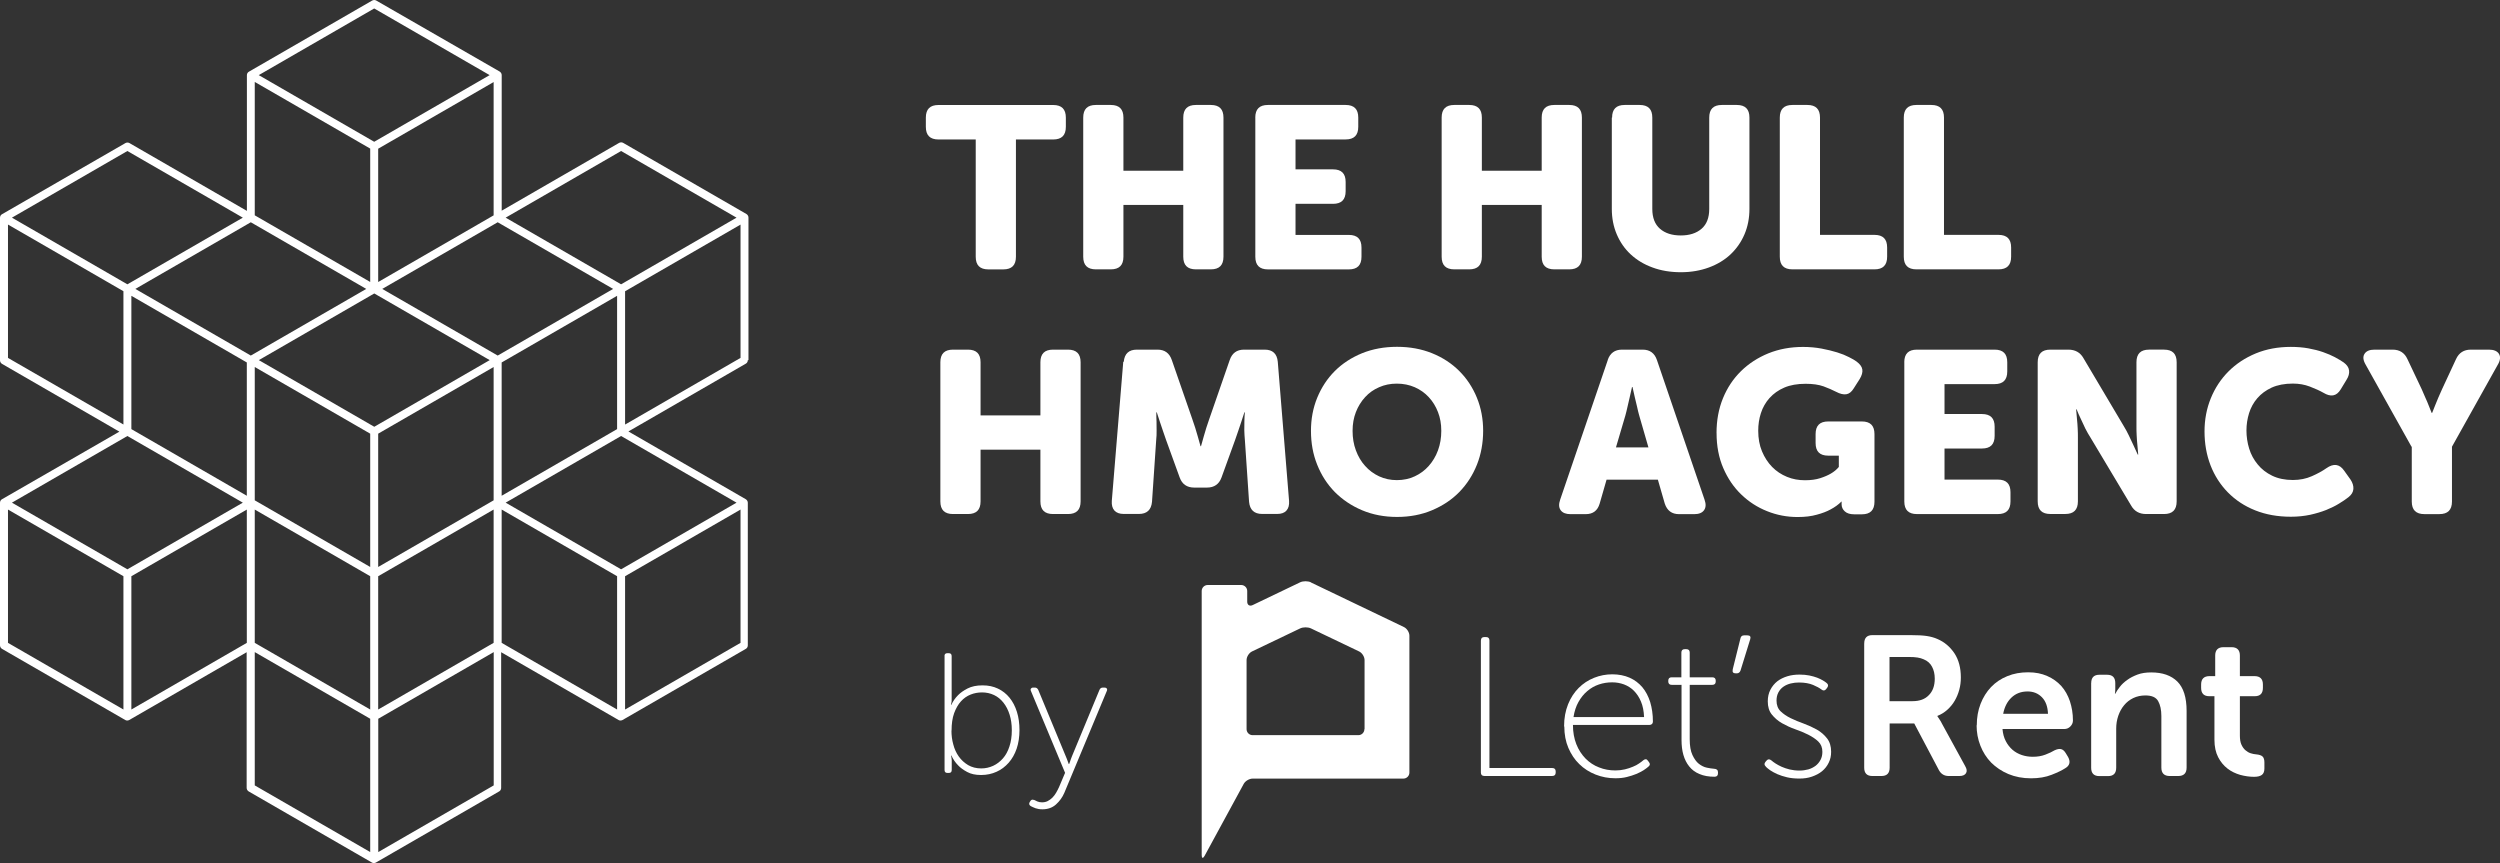 <?xml version="1.0" encoding="UTF-8"?>
<svg id="Layer_1" xmlns="http://www.w3.org/2000/svg" viewBox="0 0 620 214.04">
  <rect x="0" y="0" width="620" height="214.04" fill="#333333" stroke="none"/>
  <defs>
    <style>
      .cls-1 {
        fill: #fff;
      }
    </style>
  </defs>
  <g>
    <g>
      <path class="cls-1" d="M234.23,162.71c0-.48.24-.72.72-.72h.34c.48,0,.72.24.72.72v11.04c0,.22-.02.39-.07.53-.02.17-.05.34-.1.51h.1c.39-.87.94-1.66,1.66-2.39.6-.6,1.37-1.16,2.36-1.66s2.19-.77,3.69-.77,2.7.27,3.83.8c1.13.53,2.1,1.3,2.89,2.27.8.99,1.4,2.14,1.83,3.52s.63,2.89.63,4.53-.24,3.23-.7,4.58c-.46,1.35-1.13,2.53-1.98,3.49s-1.86,1.74-3.01,2.24c-1.16.53-2.43.8-3.83.8s-2.51-.24-3.45-.75-1.69-1.04-2.24-1.64c-.7-.7-1.25-1.52-1.66-2.43h-.1c.02.14.05.31.1.51.02.17.05.36.07.6v2.48c0,.48-.24.72-.72.72h-.34c-.48,0-.72-.24-.72-.72v-28.31l-.02.07ZM235.96,181.17c0,1.2.14,2.36.46,3.47.29,1.13.75,2.12,1.37,2.99s1.4,1.57,2.31,2.12c.92.53,2,.82,3.25.82,1.04,0,2.02-.22,2.96-.65.92-.43,1.71-1.04,2.41-1.83s1.23-1.78,1.61-2.94c.39-1.16.6-2.51.6-4.02s-.19-2.75-.55-3.9-.87-2.14-1.52-2.96c-.65-.82-1.42-1.47-2.34-1.9-.92-.43-1.9-.65-2.96-.65-.99,0-1.95.17-2.84.53-.92.36-1.71.92-2.41,1.69s-1.25,1.76-1.69,2.94c-.43,1.2-.63,2.63-.63,4.31h-.05Z"/>
      <path class="cls-1" d="M256.37,198.33c.27.14.55.29.89.43s.72.22,1.16.22c.51,0,.99-.1,1.4-.31.43-.22.82-.51,1.16-.84s.65-.75.92-1.2.51-.94.75-1.45l1.49-3.52-8.46-20.27c-.12-.27-.12-.46,0-.63.12-.14.29-.24.55-.24h.43c.36,0,.63.19.82.55l6.8,16.41c.12.27.22.51.31.75s.17.46.24.65c.1.22.14.43.22.6h.1c.05-.17.12-.36.22-.6.05-.19.12-.41.22-.65.1-.24.19-.48.29-.75l6.8-16.41c.17-.36.43-.55.82-.55h.43c.27,0,.43.07.55.24.12.14.12.36,0,.63l-10.53,25.25c-.48,1.11-1.18,2.07-2.07,2.87s-2.02,1.2-3.37,1.2c-.65,0-1.23-.1-1.71-.27-.48-.19-.87-.36-1.18-.53-.19-.12-.31-.27-.36-.43-.05-.19,0-.34.07-.48l.17-.29c.22-.39.55-.51.99-.29l-.1-.1Z"/>
    </g>
    <g>
      <path class="cls-1" d="M241.99,34.59h-9.25c-2.1,0-3.13-1.04-3.13-3.13v-2.29c0-2.1,1.04-3.13,3.13-3.13h28.46c2.1,0,3.13,1.04,3.13,3.13v2.29c0,2.1-1.04,3.13-3.13,3.13h-9.25v29.09c0,2.1-1.04,3.13-3.13,3.13h-3.71c-2.1,0-3.13-1.04-3.13-3.13v-29.09h.02Z"/>
      <path class="cls-1" d="M268.64,29.16c0-2.1,1.04-3.13,3.13-3.13h3.71c2.1,0,3.13,1.04,3.13,3.13v13.18h14.84v-13.18c0-2.1,1.04-3.13,3.13-3.13h3.71c2.1,0,3.13,1.04,3.13,3.13v34.51c0,2.1-1.04,3.13-3.13,3.13h-3.71c-2.1,0-3.13-1.04-3.13-3.13v-12.84h-14.84v12.84c0,2.1-1.04,3.13-3.13,3.13h-3.71c-2.1,0-3.13-1.04-3.13-3.13V29.16Z"/>
      <path class="cls-1" d="M311.31,29.16c0-2.1,1.04-3.13,3.13-3.13h19.28c2.1,0,3.13,1.04,3.13,3.13v2.29c0,2.1-1.04,3.13-3.13,3.13h-12.43v7.42h9.3c2.1,0,3.13,1.04,3.13,3.13v2.29c0,2.1-1.04,3.13-3.13,3.13h-9.3v7.71h13.23c2.1,0,3.13,1.04,3.13,3.13v2.29c0,2.1-1.04,3.13-3.13,3.13h-20.07c-2.1,0-3.13-1.04-3.13-3.13V29.16Z"/>
      <path class="cls-1" d="M357.53,29.16c0-2.1,1.04-3.13,3.13-3.13h3.71c2.1,0,3.13,1.04,3.13,3.13v13.18h14.84v-13.18c0-2.1,1.04-3.13,3.13-3.13h3.71c2.1,0,3.13,1.04,3.13,3.13v34.51c0,2.1-1.04,3.13-3.13,3.13h-3.71c-2.1,0-3.13-1.04-3.13-3.13v-12.84h-14.84v12.84c0,2.1-1.04,3.13-3.13,3.13h-3.71c-2.1,0-3.13-1.04-3.13-3.13V29.16Z"/>
      <path class="cls-1" d="M399.8,29.16c0-2.1,1.04-3.13,3.13-3.13h3.71c2.1,0,3.13,1.04,3.13,3.13v22.65c0,2.17.63,3.81,1.9,4.92,1.28,1.11,2.99,1.66,5.16,1.66s3.88-.55,5.16-1.66c1.28-1.11,1.9-2.75,1.9-4.92v-22.65c0-2.1,1.04-3.13,3.13-3.13h3.71c2.1,0,3.13,1.04,3.13,3.13v22.65c0,2.29-.41,4.39-1.23,6.31s-1.98,3.57-3.45,4.96c-1.49,1.4-3.28,2.48-5.37,3.25s-4.41,1.18-6.96,1.18-4.94-.39-7.04-1.18c-2.12-.77-3.9-1.86-5.4-3.25s-2.63-3.04-3.45-4.96-1.23-4.02-1.23-6.31v-22.65h.05Z"/>
      <path class="cls-1" d="M441.39,29.16c0-2.1,1.04-3.13,3.13-3.13h3.71c2.1,0,3.13,1.04,3.13,3.13v29.09h13.52c2.1,0,3.13,1.04,3.13,3.13v2.29c0,2.1-1.04,3.13-3.13,3.13h-20.36c-2.1,0-3.13-1.04-3.13-3.13V29.16Z"/>
      <path class="cls-1" d="M472.14,29.16c0-2.1,1.04-3.13,3.13-3.13h3.71c2.1,0,3.13,1.04,3.13,3.13v29.09h13.52c2.1,0,3.13,1.04,3.13,3.13v2.29c0,2.1-1.04,3.13-3.13,3.13h-20.36c-2.1,0-3.13-1.04-3.13-3.13V29.16Z"/>
      <path class="cls-1" d="M233.21,89.84c0-2.1,1.04-3.13,3.13-3.13h3.71c2.1,0,3.13,1.04,3.13,3.13v13.18h14.84v-13.18c0-2.1,1.04-3.13,3.13-3.13h3.71c2.1,0,3.13,1.04,3.13,3.13v34.51c0,2.1-1.04,3.13-3.13,3.13h-3.71c-2.1,0-3.13-1.04-3.13-3.13v-12.84h-14.84v12.84c0,2.1-1.04,3.13-3.13,3.13h-3.71c-2.1,0-3.13-1.04-3.13-3.13,0,0,0-34.51,0-34.51Z"/>
      <path class="cls-1" d="M278.69,89.72c.19-2.02,1.28-3.01,3.25-3.01h5.13c1.78,0,2.96.87,3.54,2.58l5.08,14.65c.22.65.46,1.35.72,2.14.24.77.46,1.52.65,2.19.22.8.46,1.59.67,2.39h.12c.22-.8.46-1.59.67-2.39.19-.67.41-1.42.65-2.19s.48-1.49.72-2.14l5.08-14.65c.58-1.71,1.76-2.58,3.54-2.58h5.13c1.98,0,3.06,1.01,3.25,3.01l2.8,34.51c.07,1.04-.14,1.83-.65,2.39-.51.58-1.28.84-2.31.84h-3.71c-1.98,0-3.06-1.01-3.25-3.01l-1.04-15.35c-.07-.77-.12-1.54-.14-2.36,0-.82,0-1.54.02-2.19,0-.77.05-1.52.12-2.29h-.12c-.27.84-.53,1.66-.8,2.46-.22.67-.48,1.42-.75,2.22-.27.8-.51,1.52-.75,2.17l-3.37,9.3c-.6,1.66-1.81,2.51-3.59,2.51h-3.2c-1.78,0-2.99-.84-3.59-2.51l-3.37-9.3c-.22-.65-.48-1.37-.75-2.17s-.51-1.54-.75-2.22c-.27-.8-.53-1.61-.8-2.46h-.12c0,.77,0,1.52.05,2.29,0,.65,0,1.37.02,2.19,0,.82,0,1.61-.1,2.36l-1.04,15.35c-.19,2.02-1.28,3.01-3.25,3.01h-3.76c-1.04,0-1.81-.29-2.31-.84-.51-.58-.72-1.37-.65-2.39l2.84-34.51h.07Z"/>
      <path class="cls-1" d="M325.12,106.85c0-2.94.51-5.66,1.54-8.19,1.04-2.53,2.48-4.75,4.36-6.63,1.88-1.88,4.14-3.35,6.77-4.43,2.63-1.06,5.52-1.59,8.68-1.59s6.05.53,8.68,1.59c2.63,1.06,4.87,2.53,6.77,4.43,1.88,1.88,3.33,4.1,4.36,6.63s1.54,5.25,1.54,8.19-.51,5.81-1.54,8.39-2.48,4.84-4.36,6.77c-1.88,1.93-4.14,3.42-6.77,4.53s-5.52,1.66-8.68,1.66-6.05-.55-8.68-1.66-4.87-2.63-6.77-4.53c-1.88-1.93-3.33-4.17-4.36-6.77-1.04-2.58-1.54-5.37-1.54-8.39ZM335.44,106.85c0,1.76.27,3.37.82,4.84.55,1.49,1.3,2.77,2.29,3.86.96,1.08,2.12,1.95,3.47,2.58s2.82.94,4.41.94,3.06-.31,4.43-.94c1.35-.63,2.51-1.49,3.47-2.58.96-1.08,1.74-2.36,2.29-3.86s.82-3.11.82-4.84-.27-3.23-.82-4.65-1.3-2.65-2.29-3.71c-.96-1.04-2.12-1.86-3.47-2.46-1.35-.58-2.82-.89-4.43-.89s-3.06.29-4.41.89c-1.35.58-2.51,1.4-3.47,2.46-.96,1.04-1.74,2.29-2.29,3.71s-.82,2.96-.82,4.65Z"/>
      <path class="cls-1" d="M398.71,89.29c.58-1.71,1.76-2.58,3.54-2.58h5.13c1.78,0,2.96.87,3.54,2.58l11.81,34.63c.39,1.11.34,1.98-.14,2.63s-1.28.96-2.43.96h-3.76c-1.78,0-2.96-.87-3.54-2.63l-1.71-5.93h-12.72l-1.71,5.93c-.51,1.76-1.66,2.63-3.47,2.63h-3.76c-1.13,0-1.95-.31-2.43-.96s-.53-1.52-.14-2.63l11.81-34.63ZM408.81,110.95l-2.29-7.93c-.19-.65-.36-1.37-.53-2.17s-.36-1.57-.55-2.29c-.19-.84-.39-1.69-.58-2.58h-.12c-.19.87-.39,1.74-.58,2.58-.19.72-.36,1.49-.53,2.29s-.36,1.52-.53,2.17l-2.34,7.93h8.05Z"/>
      <path class="cls-1" d="M425.7,107.36c0-3.11.53-5.98,1.59-8.58,1.06-2.6,2.55-4.84,4.46-6.72s4.17-3.35,6.8-4.43c2.63-1.06,5.49-1.59,8.6-1.59,1.64,0,3.16.14,4.6.41,1.42.27,2.7.58,3.86.94s2.12.75,2.94,1.18c.82.41,1.45.77,1.86,1.08.87.65,1.35,1.3,1.45,2,.1.67-.12,1.47-.65,2.34l-1.49,2.34c-.53.87-1.16,1.35-1.86,1.45-.7.1-1.54-.1-2.48-.6-.94-.48-2-.94-3.16-1.37-1.16-.41-2.63-.63-4.43-.63-2.05,0-3.81.31-5.28.94s-2.67,1.49-3.66,2.58c-.96,1.08-1.69,2.34-2.14,3.74-.46,1.4-.67,2.87-.67,4.39,0,1.9.31,3.61.94,5.11s1.47,2.8,2.51,3.86,2.27,1.88,3.69,2.46c1.4.58,2.89.84,4.46.84,1.45,0,2.7-.17,3.76-.51s1.93-.72,2.63-1.13c.8-.46,1.47-1.01,2-1.66v-2.8h-2.63c-2.1,0-3.13-1.04-3.13-3.13v-2.22c0-2.1,1.04-3.13,3.13-3.13h8.34c2.1,0,3.13,1.04,3.13,3.13v16.77c0,2.1-1.04,3.13-3.13,3.13h-1.88c-1.04,0-1.81-.24-2.34-.72s-.8-1.06-.8-1.74v-.51s0-.14.05-.17h-.12c-.72.72-1.61,1.37-2.67,1.93-.92.51-2.05.94-3.4,1.3-1.35.39-2.94.58-4.77.58-2.63,0-5.16-.48-7.57-1.45-2.41-.96-4.55-2.34-6.41-4.14-1.86-1.78-3.35-3.98-4.46-6.55-1.11-2.58-1.66-5.47-1.66-8.68l.02-.02Z"/>
      <path class="cls-1" d="M472.26,89.84c0-2.1,1.04-3.13,3.13-3.13h19.28c2.1,0,3.13,1.04,3.13,3.13v2.29c0,2.1-1.04,3.13-3.13,3.13h-12.43v7.42h9.3c2.1,0,3.13,1.04,3.13,3.13v2.29c0,2.1-1.04,3.13-3.13,3.13h-9.3v7.71h13.23c2.1,0,3.13,1.04,3.13,3.13v2.29c0,2.1-1.04,3.13-3.13,3.13h-20.07c-2.1,0-3.13-1.04-3.13-3.13v-34.53Z"/>
      <path class="cls-1" d="M505.35,89.84c0-2.1,1.04-3.13,3.13-3.13h4.46c1.71,0,2.96.7,3.76,2.12l10.05,16.94c.41.67.82,1.42,1.2,2.22.39.8.75,1.57,1.08,2.29.39.84.77,1.66,1.13,2.46h.12c-.07-.84-.14-1.66-.22-2.51-.07-.72-.14-1.49-.17-2.29-.05-.8-.05-1.52-.05-2.17v-15.93c0-2.1,1.04-3.13,3.13-3.13h3.71c2.1,0,3.13,1.04,3.13,3.13v34.51c0,2.1-1.04,3.13-3.13,3.13h-4.46c-1.66,0-2.92-.7-3.71-2.12l-10.1-16.89c-.41-.65-.84-1.37-1.25-2.19s-.77-1.59-1.08-2.31c-.41-.84-.77-1.66-1.08-2.46h-.12c.07.84.14,1.66.22,2.51.07.72.14,1.49.17,2.29.05.8.05,1.52.05,2.17v15.86c0,2.1-1.04,3.13-3.13,3.13h-3.71c-2.1,0-3.13-1.04-3.13-3.13v-34.51.02Z"/>
      <path class="cls-1" d="M546.72,107.02c0-2.96.53-5.74,1.57-8.27,1.04-2.55,2.51-4.77,4.39-6.65,1.88-1.88,4.14-3.37,6.77-4.46,2.63-1.08,5.52-1.61,8.68-1.61,1.57,0,3.01.12,4.34.36,1.33.24,2.55.55,3.66.94s2.07.8,2.92,1.25,1.57.89,2.17,1.3c.8.58,1.25,1.23,1.35,1.98s-.12,1.54-.65,2.36l-1.42,2.34c-.53.87-1.16,1.37-1.88,1.49s-1.52-.1-2.39-.63c-.94-.53-2.07-1.04-3.37-1.54s-2.7-.75-4.22-.75c-2.05,0-3.81.34-5.25.99-1.45.67-2.63,1.54-3.57,2.63s-1.61,2.31-2.05,3.71c-.43,1.4-.65,2.82-.65,4.31s.22,3.01.67,4.48,1.16,2.77,2.12,3.93c.94,1.16,2.14,2.1,3.59,2.8s3.16,1.06,5.13,1.06c1.71,0,3.28-.31,4.7-.94s2.63-1.28,3.61-1.98c1.78-1.25,3.25-1.06,4.39.58l1.59,2.22c.53.8.77,1.57.72,2.34s-.46,1.45-1.23,2.05c-.65.51-1.42,1.04-2.34,1.59-.92.58-1.98,1.08-3.16,1.57-1.2.48-2.53.87-4,1.2-1.47.31-3.06.48-4.77.48-3.28,0-6.22-.53-8.87-1.59-2.65-1.06-4.89-2.55-6.77-4.46-1.86-1.9-3.3-4.14-4.29-6.7-.99-2.58-1.49-5.37-1.49-8.41v.02Z"/>
      <path class="cls-1" d="M598.05,110.78l-11.35-20.31c-.65-1.11-.75-2-.31-2.7.43-.7,1.25-1.06,2.48-1.06h4.51c1.71,0,2.94.77,3.66,2.34l3.54,7.47c.31.72.6,1.42.92,2.12.31.67.58,1.3.8,1.88.27.67.51,1.3.75,1.88h.12c.22-.58.48-1.2.75-1.88.22-.58.48-1.2.77-1.88.29-.67.6-1.4.94-2.12l3.47-7.47c.72-1.57,1.95-2.34,3.66-2.34h4.51c1.2,0,2.05.36,2.48,1.06.43.7.34,1.61-.31,2.7l-11.35,20.31v13.59c0,2.1-1.04,3.13-3.13,3.13h-3.71c-2.1,0-3.13-1.04-3.13-3.13v-13.59h-.05Z"/>
    </g>
    <g>
      <path class="cls-1" d="M367.27,158.83c0-.55.29-.84.84-.84h.43c.55,0,.84.29.84.84v31.64h15.59c.55,0,.84.29.84.84v.29c0,.55-.29.84-.84.84h-16.87c-.55,0-.84-.29-.84-.84v-32.77Z"/>
      <path class="cls-1" d="M387.89,180.18c0-2.07.34-3.9.99-5.52s1.54-2.96,2.63-4.05,2.36-1.93,3.81-2.51,2.96-.87,4.53-.87,3.04.29,4.29.84c1.25.55,2.29,1.35,3.16,2.36.84,1.01,1.49,2.24,1.95,3.69.43,1.45.67,3.06.67,4.82,0,.27-.07.46-.24.63-.17.14-.39.22-.65.22h-18.94c0,1.78.29,3.37.84,4.77.55,1.4,1.33,2.58,2.29,3.57.96.96,2.07,1.71,3.35,2.19,1.25.51,2.63.75,4.05.75.84,0,1.64-.1,2.36-.27s1.37-.39,1.98-.65c.6-.24,1.11-.51,1.54-.82s.8-.55,1.06-.8c.46-.36.84-.31,1.13.14l.29.39c.29.39.24.75-.19,1.08-.29.27-.7.55-1.2.89-.51.31-1.11.63-1.81.92-.7.29-1.47.53-2.34.75s-1.81.31-2.82.31c-1.74,0-3.37-.31-4.92-.92s-2.89-1.47-4.02-2.58c-1.16-1.11-2.05-2.46-2.72-4.02s-1.01-3.35-1.01-5.33h-.05ZM407.73,177.82c-.07-1.49-.31-2.77-.77-3.83-.43-1.06-1.04-1.95-1.74-2.67-.72-.72-1.54-1.23-2.48-1.59-.94-.34-1.9-.51-2.92-.51-1.16,0-2.24.17-3.3.53s-2,.89-2.87,1.64c-.87.72-1.59,1.64-2.19,2.7s-1.01,2.31-1.23,3.74h17.52-.02Z"/>
      <path class="cls-1" d="M416.98,169.84h-2.41c-.55,0-.84-.29-.84-.84v-.19c0-.55.29-.84.84-.84h2.41v-6.14c0-.55.29-.84.84-.84h.39c.55,0,.84.29.84.84v6.14h5.61c.55,0,.84.29.84.84v.19c0,.55-.29.84-.84.84h-5.61v13.49c0,1.64.22,2.94.67,3.9s.96,1.69,1.59,2.19c.63.48,1.28.82,1.98.96.7.14,1.28.24,1.78.27.65.02.99.31.99.87v.24c0,.58-.29.87-.84.87-1.45,0-2.7-.22-3.74-.67-1.06-.43-1.9-1.06-2.55-1.88-.65-.8-1.13-1.76-1.45-2.87s-.46-2.34-.46-3.69v-13.69h-.05Z"/>
      <path class="cls-1" d="M429.7,166.06l1.93-7.74c.1-.48.39-.75.89-.75h.84c.65,0,.89.31.7.94l-2.41,7.78c-.17.46-.48.7-.94.7h-.24c-.65,0-.89-.31-.75-.94h-.02Z"/>
      <path class="cls-1" d="M437.92,190.09c-.39-.34-.43-.7-.1-1.13l.29-.34c.34-.39.72-.41,1.18-.05.27.24.6.48,1.04.77s.94.55,1.52.82c.6.27,1.25.48,2,.67.75.17,1.54.27,2.43.27.75,0,1.47-.1,2.17-.29s1.28-.51,1.81-.89c.51-.39.92-.89,1.23-1.47.31-.58.46-1.25.46-2,0-1.06-.34-1.9-1.01-2.55s-1.52-1.2-2.51-1.71c-1.01-.51-2.07-.94-3.25-1.35-1.16-.41-2.24-.92-3.25-1.49-1.01-.58-1.83-1.3-2.51-2.14s-1.01-1.93-1.01-3.28c0-1.08.22-2.05.65-2.87.43-.84,1.01-1.54,1.71-2.1.72-.55,1.57-.96,2.51-1.25.94-.29,1.95-.41,3.01-.41.89,0,1.69.07,2.43.22s1.37.34,1.95.55c.55.22,1.04.46,1.4.67.39.22.67.43.92.63.43.34.48.7.19,1.13l-.29.39c-.34.43-.72.46-1.18.1s-1.16-.75-2.07-1.13-2.07-.6-3.49-.6c-.7,0-1.37.07-2.05.24s-1.28.43-1.81.8-.94.84-1.25,1.42-.46,1.25-.46,2.05c0,1.08.34,1.98,1.01,2.63s1.52,1.23,2.51,1.71c1.01.48,2.07.94,3.25,1.35,1.16.43,2.24.92,3.25,1.49,1.01.58,1.83,1.3,2.51,2.17s1.01,1.98,1.01,3.33c0,.99-.19,1.88-.6,2.7-.39.82-.94,1.52-1.64,2.1-.7.58-1.54,1.01-2.51,1.35s-2,.48-3.13.48-2.12-.1-3.04-.31c-.89-.22-1.69-.46-2.39-.77-.7-.31-1.28-.63-1.78-.96-.48-.34-.87-.65-1.13-.92h.02Z"/>
      <path class="cls-1" d="M462.33,159.58c0-1.37.67-2.07,2.02-2.07h9.45c1.74,0,3.08.07,4.05.22s1.83.39,2.58.72c1.78.75,3.18,1.95,4.27,3.57,1.06,1.61,1.59,3.61,1.59,5.98,0,1.06-.12,2.07-.39,3.06-.27.99-.65,1.9-1.13,2.72-.48.84-1.11,1.59-1.83,2.24-.72.65-1.54,1.16-2.46,1.52v.1l.29.43c.1.17.22.36.36.55.14.22.31.48.46.82l5.76,10.53c.43.72.51,1.3.22,1.78-.29.46-.82.7-1.64.7h-2.65c-1.08,0-1.88-.48-2.41-1.42l-6.14-11.61h-6.1v10.96c0,1.37-.67,2.07-2.02,2.07h-2.27c-1.35,0-2.02-.7-2.02-2.07v-30.8h.02ZM474.33,173.89c1.71,0,3.06-.48,4.02-1.49.99-.99,1.47-2.36,1.47-4.1,0-1.11-.22-2.1-.67-2.94-.43-.84-1.13-1.47-2.1-1.86-.43-.19-.92-.34-1.49-.43-.58-.1-1.33-.14-2.29-.14h-4.67v10.96h5.74Z"/>
      <path class="cls-1" d="M490.24,179.89c0-1.93.31-3.71.94-5.33s1.49-2.99,2.6-4.17c1.11-1.16,2.46-2.07,4.02-2.7,1.57-.65,3.3-.96,5.16-.96s3.35.31,4.75.92,2.55,1.45,3.49,2.48c.94,1.06,1.64,2.31,2.14,3.78.48,1.47.75,3.06.75,4.77,0,.55-.22,1.06-.63,1.47-.41.43-.92.65-1.54.65h-15.3c.1,1.16.36,2.14.82,3.01.43.84,1.01,1.57,1.66,2.14.67.58,1.45,1.01,2.31,1.3s1.78.43,2.72.43c1.16,0,2.19-.17,3.13-.53s1.69-.72,2.29-1.08c.63-.29,1.16-.39,1.59-.29.43.1.82.43,1.16.99l.6.99c.63,1.18.39,2.1-.7,2.75-.82.53-1.95,1.08-3.4,1.64-1.45.58-3.16.87-5.11.87-2.07,0-3.93-.36-5.61-1.06-1.66-.7-3.08-1.66-4.27-2.84-1.16-1.2-2.05-2.6-2.67-4.19-.63-1.59-.94-3.28-.94-5.04h.02ZM507.9,177.03c-.07-1.78-.55-3.13-1.49-4.1-.94-.96-2.12-1.45-3.57-1.45-1.61,0-2.94.51-4,1.52s-1.74,2.36-2.05,4.02h11.11Z"/>
      <path class="cls-1" d="M518.62,169.41c0-1.37.67-2.07,2.02-2.07h1.93c1.35,0,2.02.7,2.02,2.07v1.52c0,.17,0,.31-.02.43,0,.12-.02.24-.02.34-.02.12-.05.24-.05.34h.1c.27-.53.65-1.11,1.13-1.71.48-.63,1.11-1.2,1.83-1.71.72-.53,1.57-.96,2.55-1.33s2.12-.53,3.4-.53c2.8,0,4.94.75,6.48,2.27,1.52,1.52,2.29,3.93,2.29,7.28v14.07c0,1.37-.7,2.07-2.07,2.07h-2.12c-1.37,0-2.07-.7-2.07-2.07v-12.8c0-1.54-.27-2.77-.8-3.71s-1.57-1.4-3.16-1.4c-1.11,0-2.12.22-3.01.65s-1.64,1.01-2.27,1.78c-.63.75-1.11,1.64-1.45,2.63-.34,1.01-.51,2.05-.51,3.18v9.69c0,1.37-.67,2.07-2.02,2.07h-2.17c-1.35,0-2.02-.7-2.02-2.07v-20.99Z"/>
      <path class="cls-1" d="M549.23,172.66h-1.33c-1.35,0-2.02-.7-2.02-2.07v-.84c0-1.37.7-2.07,2.07-2.07h1.42v-5.11c0-1.37.7-2.07,2.07-2.07h1.98c1.37,0,2.07.7,2.07,2.07v5.11h3.64c1.37,0,2.07.7,2.07,2.07v.84c0,1.37-.67,2.07-2.02,2.07h-3.69v9.74c0,.94.12,1.71.39,2.29s.6,1.04.99,1.37.82.6,1.3.75.92.24,1.35.27c.75.07,1.28.24,1.59.53s.46.8.46,1.47v1.52c0,.75-.22,1.28-.65,1.59-.43.31-1.06.46-1.93.46-1.11,0-2.27-.17-3.42-.48-1.16-.34-2.22-.84-3.16-1.57s-1.71-1.66-2.31-2.82c-.6-1.16-.92-2.6-.92-4.31v-10.82l.05.02Z"/>
    </g>
    <path class="cls-1" d="M325.12,144.42c-.75-.36-1.95-.36-2.7,0l-11.76,5.64c-.75.36-1.35-.02-1.35-.84v-2.65c0-.82-.67-1.49-1.49-1.49h-8.31c-.82,0-1.49.67-1.49,1.49v18.43h0v47.06c0,.82.31.92.72.19l9.71-17.86c.39-.72,1.4-1.3,2.22-1.3h37.37c.82,0,1.49-.67,1.49-1.49v-33.95c0-.82-.6-1.78-1.35-2.14l-23.06-11.06v-.02ZM338.37,180.83c0,.82-.67,1.49-1.49,1.49h-26.24c-.82,0-1.49-.67-1.49-1.49v-17.13c0-.82.6-1.78,1.35-2.14l11.93-5.71c.75-.36,1.95-.36,2.7,0l11.93,5.71c.75.36,1.35,1.33,1.35,2.14v17.13h-.02Z"/>
  </g>
  <path id="HMOicon" class="cls-1" d="M185.62,89.31v-35.35c0-.36-.19-.67-.48-.87l-30.6-17.66c-.31-.17-.67-.17-.99,0l-29.13,16.82V18.63c0-.36-.19-.67-.48-.87L93.3.13c-.31-.17-.67-.17-.99,0l-30.6,17.66c-.31.17-.48.51-.48.87v33.64l-29.13-16.82c-.31-.17-.67-.17-.99,0L.48,53.14c-.31.17-.48.51-.48.87v35.35c0,.36.19.67.48.87l29.13,16.82L.48,123.82c-.31.17-.48.51-.48.87v35.35c0,.36.19.67.48.87l30.6,17.66c.14.1.34.12.48.12s.34-.05.48-.12l29.13-16.82v33.64c0,.36.19.67.48.87l30.6,17.66c.14.1.34.12.48.12s.34-.05.48-.12l30.6-17.66c.31-.17.48-.51.48-.87v-33.64l29.13,16.82c.14.1.34.12.48.12s.34-.05.48-.12l30.6-17.66c.31-.17.48-.51.48-.87v-35.35c0-.36-.19-.67-.48-.87l-29.13-16.82,29.13-16.82c.31-.17.48-.51.48-.87h.12ZM92.8,35.16l-28.63-16.53L92.8,2.1l28.63,16.53-28.63,16.53ZM121.45,89.31l-28.63,16.53-28.63-16.53,28.63-16.53,28.63,16.53ZM62.2,88.18l-28.63-16.53,28.63-16.53,28.63,16.53s-28.63,16.53-28.63,16.53ZM63.18,91.02l28.63,16.53v33.06l-28.63-16.53s0-33.06,0-33.06ZM93.79,140.61v-33.06l28.63-16.53v33.06l-28.63,16.53ZM123.43,88.18l-28.63-16.53,28.63-16.53,28.63,16.53-28.63,16.53ZM61.21,89.89v33.06l-28.63-16.53v-33.06l28.63,16.53ZM31.59,141.19L2.96,124.66l28.63-16.53,28.63,16.53-28.63,16.53ZM153.04,106.42l-28.63,16.53v-33.06l28.63-16.53v33.06ZM93.79,69.94v-33.06l28.63-16.53v33.06s-28.63,16.53-28.63,16.53ZM91.81,36.87v33.06l-28.63-16.53V20.32l28.63,16.53h0v.02ZM32.58,175.96v-33.06l28.63-16.53v33.06s-28.63,16.53-28.63,16.53ZM63.18,159.43v-33.06l28.63,16.53v33.06s-28.63-16.53-28.63-16.53ZM93.79,175.96v-33.06l28.63-16.53v33.06l-28.63,16.53ZM125.4,124.66l28.63-16.53,28.63,16.53-28.63,16.53-28.63-16.53ZM154.03,37.45l28.63,16.53-28.63,16.53-28.63-16.53s28.63-16.53,28.63-16.53ZM31.59,37.45l28.63,16.53-28.63,16.53L2.96,53.98s28.63-16.53,28.63-16.53ZM1.98,55.69l28.63,16.53v33.06L1.98,88.76s0-33.06,0-33.06ZM1.98,126.37l28.63,16.53v33.06L1.98,159.43s0-33.06,0-33.06ZM63.18,161.72l28.63,16.53v33.06l-28.63-16.53s0-33.06,0-33.06ZM122.44,194.78l-28.63,16.53v-33.06l28.63-16.53v33.06ZM124.41,126.37l28.63,16.53v33.06l-28.63-16.53s0-33.06,0-33.06ZM183.65,159.43l-28.63,16.53v-33.06l28.63-16.53v33.06ZM155.02,105.29v-33.06l28.63-16.53v33.06l-28.63,16.53Z"/>
</svg>